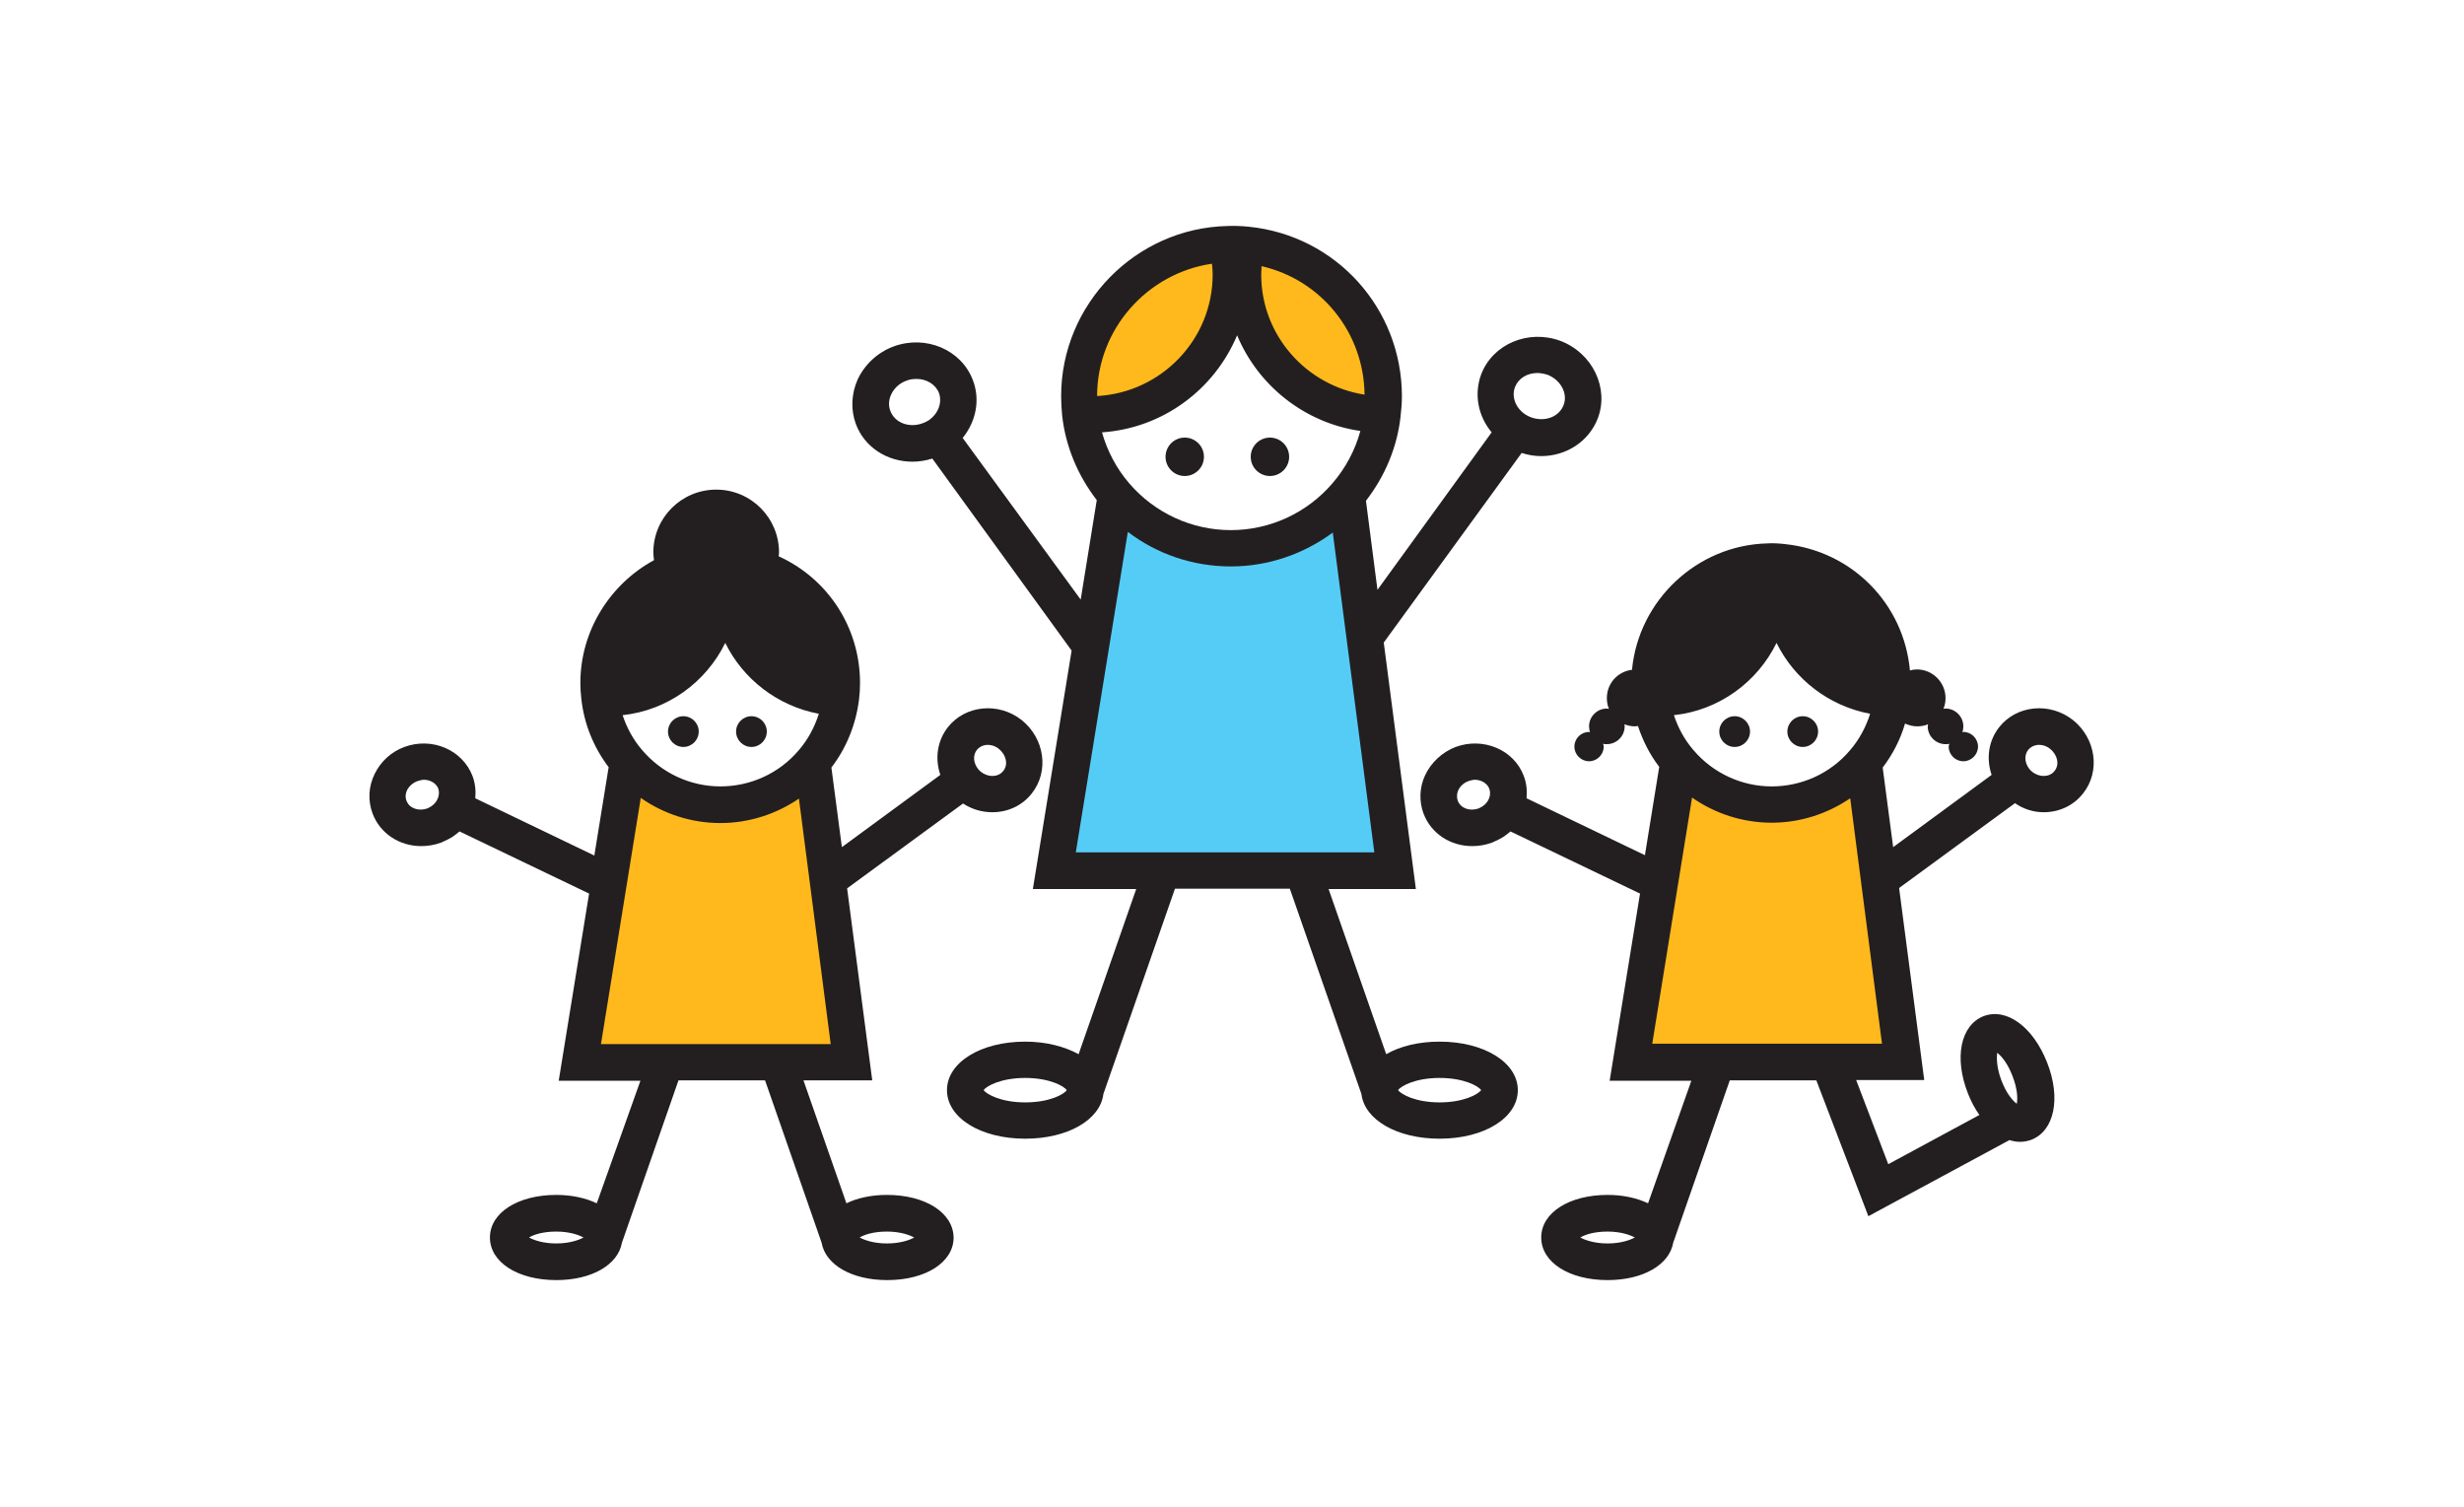 <svg width="1000" height="611.409" viewBox="0 0 1000 611.409" xmlns="http://www.w3.org/2000/svg"><defs/><path fill="#ffb91c" transform="matrix(1.417 0 0 1.417 -1.294 -41.354)" d="M 357.836 99.315 C 379.836 101.515 397.036 120.115 397.036 142.615 C 397.036 144.415 396.936 146.115 396.736 147.815 C 374.736 147.615 356.936 129.815 356.936 107.715 C 356.936 104.915 357.236 102.015 357.836 99.315 Z"/><path fill="#ffb91c" transform="matrix(1.417 0 0 1.417 -1.294 -41.354)" d="M 352.536 99.315 C 353.136 102.115 353.436 104.915 353.436 107.815 C 353.436 129.915 335.536 147.915 313.336 147.915 C 312.236 147.915 311.236 147.915 310.136 147.815 L 310.136 147.815 C 309.936 146.115 309.836 144.415 309.836 142.715 C 309.836 119.015 328.836 99.615 352.536 99.215 L 352.536 99.315 Z"/><path fill="#55ccf6" transform="matrix(1.417 0 0 1.417 -1.294 -41.354)" d="M 391.736 211.715 L 400.436 278.515 L 302.836 278.515 L 313.336 214.115 L 320.336 170.915 C 328.336 180.215 340.136 186.115 353.436 186.115 C 366.636 186.115 378.536 180.215 386.436 170.915 L 391.736 211.715 Z"/><path fill="#ffb91c" transform="matrix(1.417 0 0 1.417 -1.294 -41.354)" d="M 237.836 280.015 L 244.836 333.315 L 166.936 333.315 L 175.236 281.915 L 180.836 247.415 C 187.236 254.915 196.636 259.615 207.236 259.615 C 217.736 259.615 227.236 254.915 233.636 247.515 L 237.836 280.015 Z"/><path fill="#ffb91c" transform="matrix(1.417 0 0 1.417 -1.294 -41.354)" d="M 538.936 280.015 L 545.936 333.315 L 468.036 333.315 L 476.336 281.915 L 481.936 247.415 C 488.336 254.915 497.736 259.615 508.336 259.615 C 518.836 259.615 528.336 254.915 534.736 247.515 L 538.936 280.015 Z"/><path fill="#231f20" transform="matrix(1.417 0 0 1.417 -1.294 -41.354)" d="M 413.236 327.515 C 407.236 327.515 401.936 328.815 397.936 331.115 L 381.436 283.815 L 406.436 283.815 L 397.236 213.215 L 436.736 158.915 C 438.636 159.515 440.436 159.815 442.336 159.815 C 449.436 159.815 455.936 155.715 458.536 149.015 L 458.536 149.015 C 461.836 140.315 457.036 130.315 447.836 126.815 C 438.636 123.415 428.436 127.715 425.136 136.415 C 423.036 142.115 424.236 148.315 428.136 153.015 L 395.436 198.115 L 392.136 172.615 C 397.536 165.615 401.036 157.415 402.036 148.615 C 402.236 146.715 402.436 144.715 402.436 142.715 C 402.436 117.515 383.536 96.615 358.536 94.115 L 358.536 94.115 C 356.536 93.915 354.336 93.815 352.436 93.915 C 326.136 94.515 304.836 116.315 304.836 142.615 C 304.836 144.415 304.936 146.315 305.136 148.315 C 306.136 157.115 309.636 165.415 315.036 172.415 L 310.436 200.915 L 276.636 154.615 C 280.436 149.915 281.736 143.715 279.536 138.015 C 276.236 129.315 266.036 125.015 256.836 128.415 C 252.236 130.115 248.536 133.615 246.536 137.915 C 244.736 142.015 244.536 146.515 246.036 150.615 C 248.536 157.315 255.036 161.415 262.236 161.415 C 264.136 161.415 266.036 161.115 267.936 160.515 L 307.836 215.515 L 296.736 283.815 L 326.336 283.815 L 309.836 331.115 C 305.836 328.915 300.536 327.515 294.536 327.515 C 281.736 327.515 272.136 333.515 272.136 341.415 C 272.136 349.315 281.736 355.315 294.536 355.315 C 306.736 355.315 316.036 349.915 316.936 342.515 L 337.436 283.715 L 370.336 283.715 L 390.836 342.515 C 391.736 349.915 401.036 355.315 413.236 355.315 C 426.036 355.315 435.636 349.315 435.636 341.415 C 435.636 333.515 426.036 327.515 413.236 327.515 Z M 434.836 140.015 C 435.836 137.515 438.336 136.015 441.236 136.015 C 442.136 136.015 443.136 136.215 444.136 136.515 C 447.936 138.015 450.036 141.915 448.736 145.215 L 448.736 145.215 C 447.436 148.615 443.336 150.115 439.436 148.715 C 438.836 148.515 438.336 148.215 437.836 147.915 C 435.036 146.115 433.736 142.815 434.836 140.015 Z M 255.936 146.915 L 255.936 146.915 C 255.336 145.415 255.436 143.715 256.136 142.215 C 256.936 140.415 258.536 138.915 260.536 138.215 C 261.536 137.815 262.436 137.715 263.436 137.715 C 266.236 137.715 268.836 139.215 269.836 141.715 C 270.836 144.515 269.636 147.715 266.836 149.615 C 266.336 149.915 265.736 150.215 265.136 150.415 C 261.336 151.815 257.236 150.315 255.936 146.915 Z M 294.536 344.915 C 287.636 344.915 283.536 342.615 282.636 341.415 C 283.436 340.215 287.636 337.915 294.536 337.915 C 301.436 337.915 305.636 340.215 306.436 341.415 C 305.636 342.615 301.536 344.915 294.536 344.915 Z M 324.336 167.615 C 320.636 163.315 318.036 158.315 316.536 153.015 C 334.036 151.815 348.736 140.715 355.236 125.215 C 361.236 139.615 374.536 150.315 390.536 152.615 C 389.036 158.115 386.336 163.215 382.536 167.615 C 375.236 176.115 364.636 181.015 353.436 181.015 C 342.236 181.015 331.636 176.115 324.336 167.615 Z M 391.736 142.215 C 375.036 139.615 362.136 125.215 362.136 107.815 C 362.136 107.015 362.236 106.215 362.236 105.415 C 379.236 109.315 391.536 124.315 391.736 142.215 Z M 348.036 104.715 C 348.136 105.715 348.236 106.715 348.236 107.815 C 348.236 126.415 333.536 141.615 315.136 142.615 C 315.136 123.415 329.536 107.415 348.036 104.715 Z M 323.936 181.515 C 332.336 187.915 342.636 191.415 353.436 191.415 C 364.036 191.415 374.236 187.915 382.636 181.715 L 394.536 273.315 L 309.036 273.315 L 323.936 181.515 Z M 413.236 344.915 C 406.336 344.915 402.236 342.615 401.336 341.415 C 402.136 340.215 406.336 337.915 413.236 337.915 C 420.136 337.915 424.336 340.215 425.136 341.415 C 424.236 342.615 420.136 344.915 413.236 344.915 Z"/><path fill="#231f20" transform="matrix(1.417 0 0 1.417 -1.294 -41.354)" d="M 345.736 160.015 C 345.736 163.053 343.274 165.515 340.236 165.515 C 337.199 165.515 334.736 163.053 334.736 160.015 C 334.736 156.977 337.199 154.515 340.236 154.515 C 343.274 154.515 345.736 156.977 345.736 160.015 Z"/><path fill="#231f20" transform="matrix(1.417 0 0 1.417 -1.294 -41.354)" d="M 370.136 160.015 C 370.136 163.053 367.674 165.515 364.636 165.515 C 361.599 165.515 359.136 163.053 359.136 160.015 C 359.136 156.977 361.599 154.515 364.636 154.515 C 367.674 154.515 370.136 156.977 370.136 160.015 Z"/><path fill="#231f20" transform="matrix(1.417 0 0 1.417 -1.294 -41.354)" d="M 254.936 371.415 C 250.436 371.415 246.436 372.315 243.336 373.815 L 231.036 338.615 L 250.736 338.615 L 243.536 283.615 L 276.736 259.315 C 279.336 261.015 282.236 261.815 285.136 261.815 C 289.436 261.815 293.636 260.015 296.436 256.415 C 301.436 250.115 300.136 240.715 293.536 235.415 C 286.936 230.215 277.436 231.115 272.436 237.415 C 269.336 241.315 268.636 246.415 270.236 251.115 L 242.036 271.815 L 239.036 249.015 C 243.336 243.415 246.036 236.715 246.936 229.615 C 247.136 228.015 247.236 226.415 247.236 224.815 C 247.236 208.715 237.836 194.815 223.936 188.515 C 223.936 188.115 224.036 187.815 224.036 187.415 C 224.036 177.515 216.036 169.415 206.036 169.415 C 196.136 169.415 188.036 177.415 188.036 187.415 C 188.036 188.215 188.136 188.915 188.236 189.615 C 175.736 196.415 167.136 209.715 167.136 224.815 C 167.136 226.315 167.236 227.815 167.436 229.515 C 168.236 236.615 170.936 243.215 175.236 248.915 L 171.136 274.215 L 137.036 257.815 C 137.236 255.715 137.036 253.515 136.236 251.415 C 133.336 243.915 124.636 240.215 116.736 243.115 C 112.936 244.515 109.936 247.315 108.236 250.815 C 106.436 254.415 106.236 258.515 107.636 262.215 C 109.836 268.015 115.436 271.515 121.536 271.515 C 123.436 271.515 125.336 271.215 127.236 270.515 C 128.436 270.015 129.436 269.515 130.436 268.915 C 131.136 268.415 131.836 267.915 132.536 267.315 L 169.636 285.115 L 160.936 338.715 L 184.336 338.715 L 171.836 373.815 C 168.636 372.315 164.736 371.415 160.236 371.415 C 149.236 371.415 141.236 376.515 141.236 383.615 C 141.236 390.715 149.236 395.815 160.236 395.815 C 170.436 395.815 177.936 391.415 179.036 385.115 L 195.236 338.615 L 220.036 338.615 L 236.236 385.115 C 237.336 391.415 244.836 395.815 255.036 395.815 C 266.036 395.815 274.036 390.715 274.036 383.615 C 273.936 376.515 265.936 371.415 254.936 371.415 Z M 280.736 243.915 C 281.536 243.015 282.636 242.515 283.836 242.515 C 284.936 242.515 286.136 242.915 287.036 243.715 C 289.136 245.415 289.736 248.215 288.236 250.015 C 286.836 251.815 283.936 251.915 281.836 250.215 C 281.536 249.915 281.236 249.715 281.036 249.415 C 279.636 247.615 279.536 245.415 280.736 243.915 Z M 124.436 260.115 C 124.136 260.315 123.736 260.515 123.336 260.715 C 120.836 261.615 118.136 260.715 117.336 258.515 L 117.336 258.515 C 116.936 257.515 117.036 256.415 117.536 255.415 C 118.136 254.315 119.136 253.415 120.436 252.915 C 121.036 252.715 121.736 252.515 122.336 252.515 C 124.136 252.515 125.836 253.515 126.436 255.015 C 127.036 256.815 126.236 258.915 124.436 260.115 Z M 160.236 385.315 C 156.336 385.315 153.736 384.315 152.436 383.615 C 153.736 382.815 156.336 381.915 160.236 381.915 C 164.136 381.915 166.736 382.915 168.036 383.615 C 166.736 384.315 164.136 385.315 160.236 385.315 Z M 184.836 244.015 C 182.236 241.015 180.436 237.615 179.236 234.015 C 192.236 232.615 203.136 224.515 208.636 213.315 C 213.736 223.715 223.636 231.415 235.436 233.615 C 234.236 237.415 232.336 241.015 229.636 244.115 C 224.036 250.715 215.836 254.415 207.236 254.415 C 198.636 254.415 190.436 250.615 184.836 244.015 Z M 184.436 257.715 C 191.036 262.315 198.936 264.915 207.236 264.915 C 215.336 264.915 223.136 262.415 229.736 257.915 L 238.836 328.215 L 173.036 328.215 L 184.436 257.715 Z M 254.936 385.315 C 251.036 385.315 248.436 384.315 247.136 383.615 C 248.436 382.815 251.036 381.915 254.936 381.915 C 258.836 381.915 261.436 382.915 262.736 383.615 C 261.536 384.315 258.836 385.315 254.936 385.315 Z"/><path fill="#231f20" transform="matrix(1.417 0 0 1.417 -1.294 -41.354)" d="M 201.036 238.715 C 201.036 241.145 199.066 243.115 196.636 243.115 C 194.206 243.115 192.236 241.145 192.236 238.715 C 192.236 236.285 194.206 234.315 196.636 234.315 C 199.066 234.315 201.036 236.285 201.036 238.715 Z"/><path fill="#231f20" transform="matrix(1.417 0 0 1.417 -1.294 -41.354)" d="M 220.536 238.715 C 220.536 241.145 218.566 243.115 216.136 243.115 C 213.706 243.115 211.736 241.145 211.736 238.715 C 211.736 236.285 213.706 234.315 216.136 234.315 C 218.566 234.315 220.536 236.285 220.536 238.715 Z"/><path fill="#231f20" transform="matrix(1.417 0 0 1.417 -1.294 -41.354)" d="M 586.236 261.815 C 590.536 261.815 594.736 260.015 597.536 256.415 C 602.536 250.115 601.236 240.715 594.636 235.415 C 588.036 230.215 578.536 231.115 573.536 237.415 C 570.436 241.315 569.736 246.415 571.336 251.115 L 543.136 271.815 L 540.136 249.015 C 543.036 245.215 545.236 240.915 546.536 236.415 C 547.636 236.915 548.836 237.215 550.036 237.215 C 551.136 237.215 552.236 237.015 553.136 236.615 C 553.136 236.815 553.036 237.015 553.036 237.215 C 553.036 240.015 555.336 242.315 558.136 242.315 C 558.536 242.315 558.836 242.315 559.236 242.215 C 559.136 242.515 559.036 242.715 559.036 243.015 C 559.036 245.315 560.936 247.215 563.236 247.215 C 565.536 247.215 567.436 245.315 567.436 243.015 C 567.436 240.715 565.536 238.815 563.236 238.815 C 563.136 238.815 563.036 238.915 562.936 238.915 C 563.136 238.415 563.236 237.815 563.236 237.215 C 563.236 234.415 560.936 232.115 558.136 232.115 C 557.936 232.115 557.736 232.115 557.536 232.215 C 557.936 231.215 558.136 230.215 558.136 229.115 C 558.136 224.615 554.436 220.915 549.936 220.915 C 549.236 220.915 548.636 221.015 547.936 221.215 C 546.236 202.215 531.436 187.015 512.136 185.015 L 512.136 185.015 C 510.436 184.815 508.736 184.715 507.136 184.815 C 486.936 185.315 470.236 201.115 468.336 221.015 C 464.236 221.515 461.136 224.915 461.136 229.115 C 461.136 230.215 461.336 231.315 461.736 232.215 C 461.536 232.215 461.336 232.115 461.136 232.115 C 458.336 232.115 456.036 234.415 456.036 237.215 C 456.036 237.815 456.136 238.415 456.336 238.915 C 456.236 238.915 456.136 238.815 456.036 238.815 C 453.736 238.815 451.836 240.715 451.836 243.015 C 451.836 245.315 453.736 247.215 456.036 247.215 C 458.336 247.215 460.236 245.315 460.236 243.015 C 460.236 242.715 460.136 242.415 460.036 242.215 C 460.436 242.315 460.736 242.315 461.136 242.315 C 463.936 242.315 466.236 240.015 466.236 237.215 C 466.236 237.015 466.236 236.815 466.136 236.615 C 467.136 237.015 468.136 237.215 469.236 237.215 C 469.536 237.215 469.736 237.115 470.036 237.115 C 471.436 241.315 473.436 245.315 476.136 248.815 L 472.036 274.115 L 438.136 257.815 C 438.336 255.715 438.136 253.515 437.336 251.415 C 434.536 243.915 425.736 240.215 417.836 243.115 C 413.936 244.615 410.736 247.615 409.036 251.315 C 407.436 254.815 407.336 258.715 408.636 262.215 C 410.836 268.015 416.436 271.515 422.536 271.515 C 424.436 271.515 426.336 271.215 428.236 270.515 C 429.436 270.015 430.436 269.515 431.436 268.915 C 432.136 268.415 432.836 267.915 433.536 267.315 L 470.636 285.115 L 461.936 338.715 L 485.336 338.715 L 472.936 373.815 C 469.736 372.315 465.836 371.415 461.336 371.415 C 450.336 371.415 442.336 376.515 442.336 383.615 C 442.336 390.715 450.336 395.815 461.336 395.815 C 471.536 395.815 479.036 391.415 480.136 385.115 L 496.336 338.615 L 521.136 338.615 L 536.036 377.515 L 576.436 355.715 C 577.436 356.015 578.436 356.215 579.436 356.215 C 580.536 356.215 581.636 356.015 582.736 355.615 C 589.336 353.015 591.236 343.715 587.236 333.515 C 583.236 323.315 575.636 317.715 569.036 320.215 L 569.036 320.215 C 562.436 322.815 560.536 332.115 564.536 342.315 C 565.436 344.615 566.536 346.715 567.836 348.515 L 541.736 362.615 L 532.536 338.515 L 552.036 338.515 L 544.836 283.515 L 578.036 259.215 C 580.436 260.915 583.336 261.815 586.236 261.815 Z M 425.536 260.115 C 425.236 260.315 424.836 260.515 424.436 260.715 C 421.936 261.615 419.236 260.715 418.436 258.515 L 418.436 258.515 C 418.036 257.315 418.236 256.315 418.536 255.615 C 419.036 254.415 420.136 253.415 421.436 252.915 C 422.036 252.715 422.736 252.515 423.336 252.515 C 425.136 252.515 426.836 253.515 427.436 255.015 C 428.136 256.815 427.336 258.915 425.536 260.115 Z M 461.336 385.315 C 457.436 385.315 454.836 384.315 453.536 383.615 C 454.836 382.815 457.436 381.915 461.336 381.915 C 465.236 381.915 467.836 382.915 469.136 383.615 C 467.836 384.315 465.236 385.315 461.336 385.315 Z M 572.936 330.715 C 574.136 331.615 575.936 333.715 577.336 337.415 C 578.736 341.015 578.836 343.815 578.536 345.315 C 577.336 344.415 575.536 342.315 574.136 338.615 C 572.736 334.915 572.736 332.115 572.936 330.715 Z M 485.936 244.015 C 483.336 241.015 481.536 237.615 480.336 234.015 C 493.336 232.615 504.236 224.515 509.736 213.315 C 514.836 223.715 524.736 231.415 536.536 233.615 C 535.336 237.415 533.436 241.015 530.736 244.115 C 525.136 250.715 516.936 254.415 508.336 254.415 C 499.736 254.415 491.536 250.615 485.936 244.015 Z M 474.136 328.115 L 485.536 257.615 C 492.136 262.215 500.036 264.815 508.336 264.815 C 516.436 264.815 524.236 262.315 530.836 257.815 L 539.936 328.115 L 474.136 328.115 Z M 581.836 243.915 C 582.636 243.015 583.736 242.515 584.936 242.515 C 586.036 242.515 587.236 242.915 588.136 243.715 C 590.236 245.415 590.836 248.215 589.336 250.015 C 587.936 251.815 585.036 251.915 582.936 250.215 C 582.636 249.915 582.336 249.715 582.136 249.415 C 580.736 247.615 580.636 245.415 581.836 243.915 Z"/><path fill="#231f20" transform="matrix(1.417 0 0 1.417 -1.294 -41.354)" d="M 502.136 238.715 C 502.136 241.145 500.166 243.115 497.736 243.115 C 495.306 243.115 493.336 241.145 493.336 238.715 C 493.336 236.285 495.306 234.315 497.736 234.315 C 500.166 234.315 502.136 236.285 502.136 238.715 Z"/><path fill="#231f20" transform="matrix(1.417 0 0 1.417 -1.294 -41.354)" d="M 521.636 238.715 C 521.636 241.145 519.666 243.115 517.236 243.115 C 514.806 243.115 512.836 241.145 512.836 238.715 C 512.836 236.285 514.806 234.315 517.236 234.315 C 519.666 234.315 521.636 236.285 521.636 238.715 Z"/></svg>